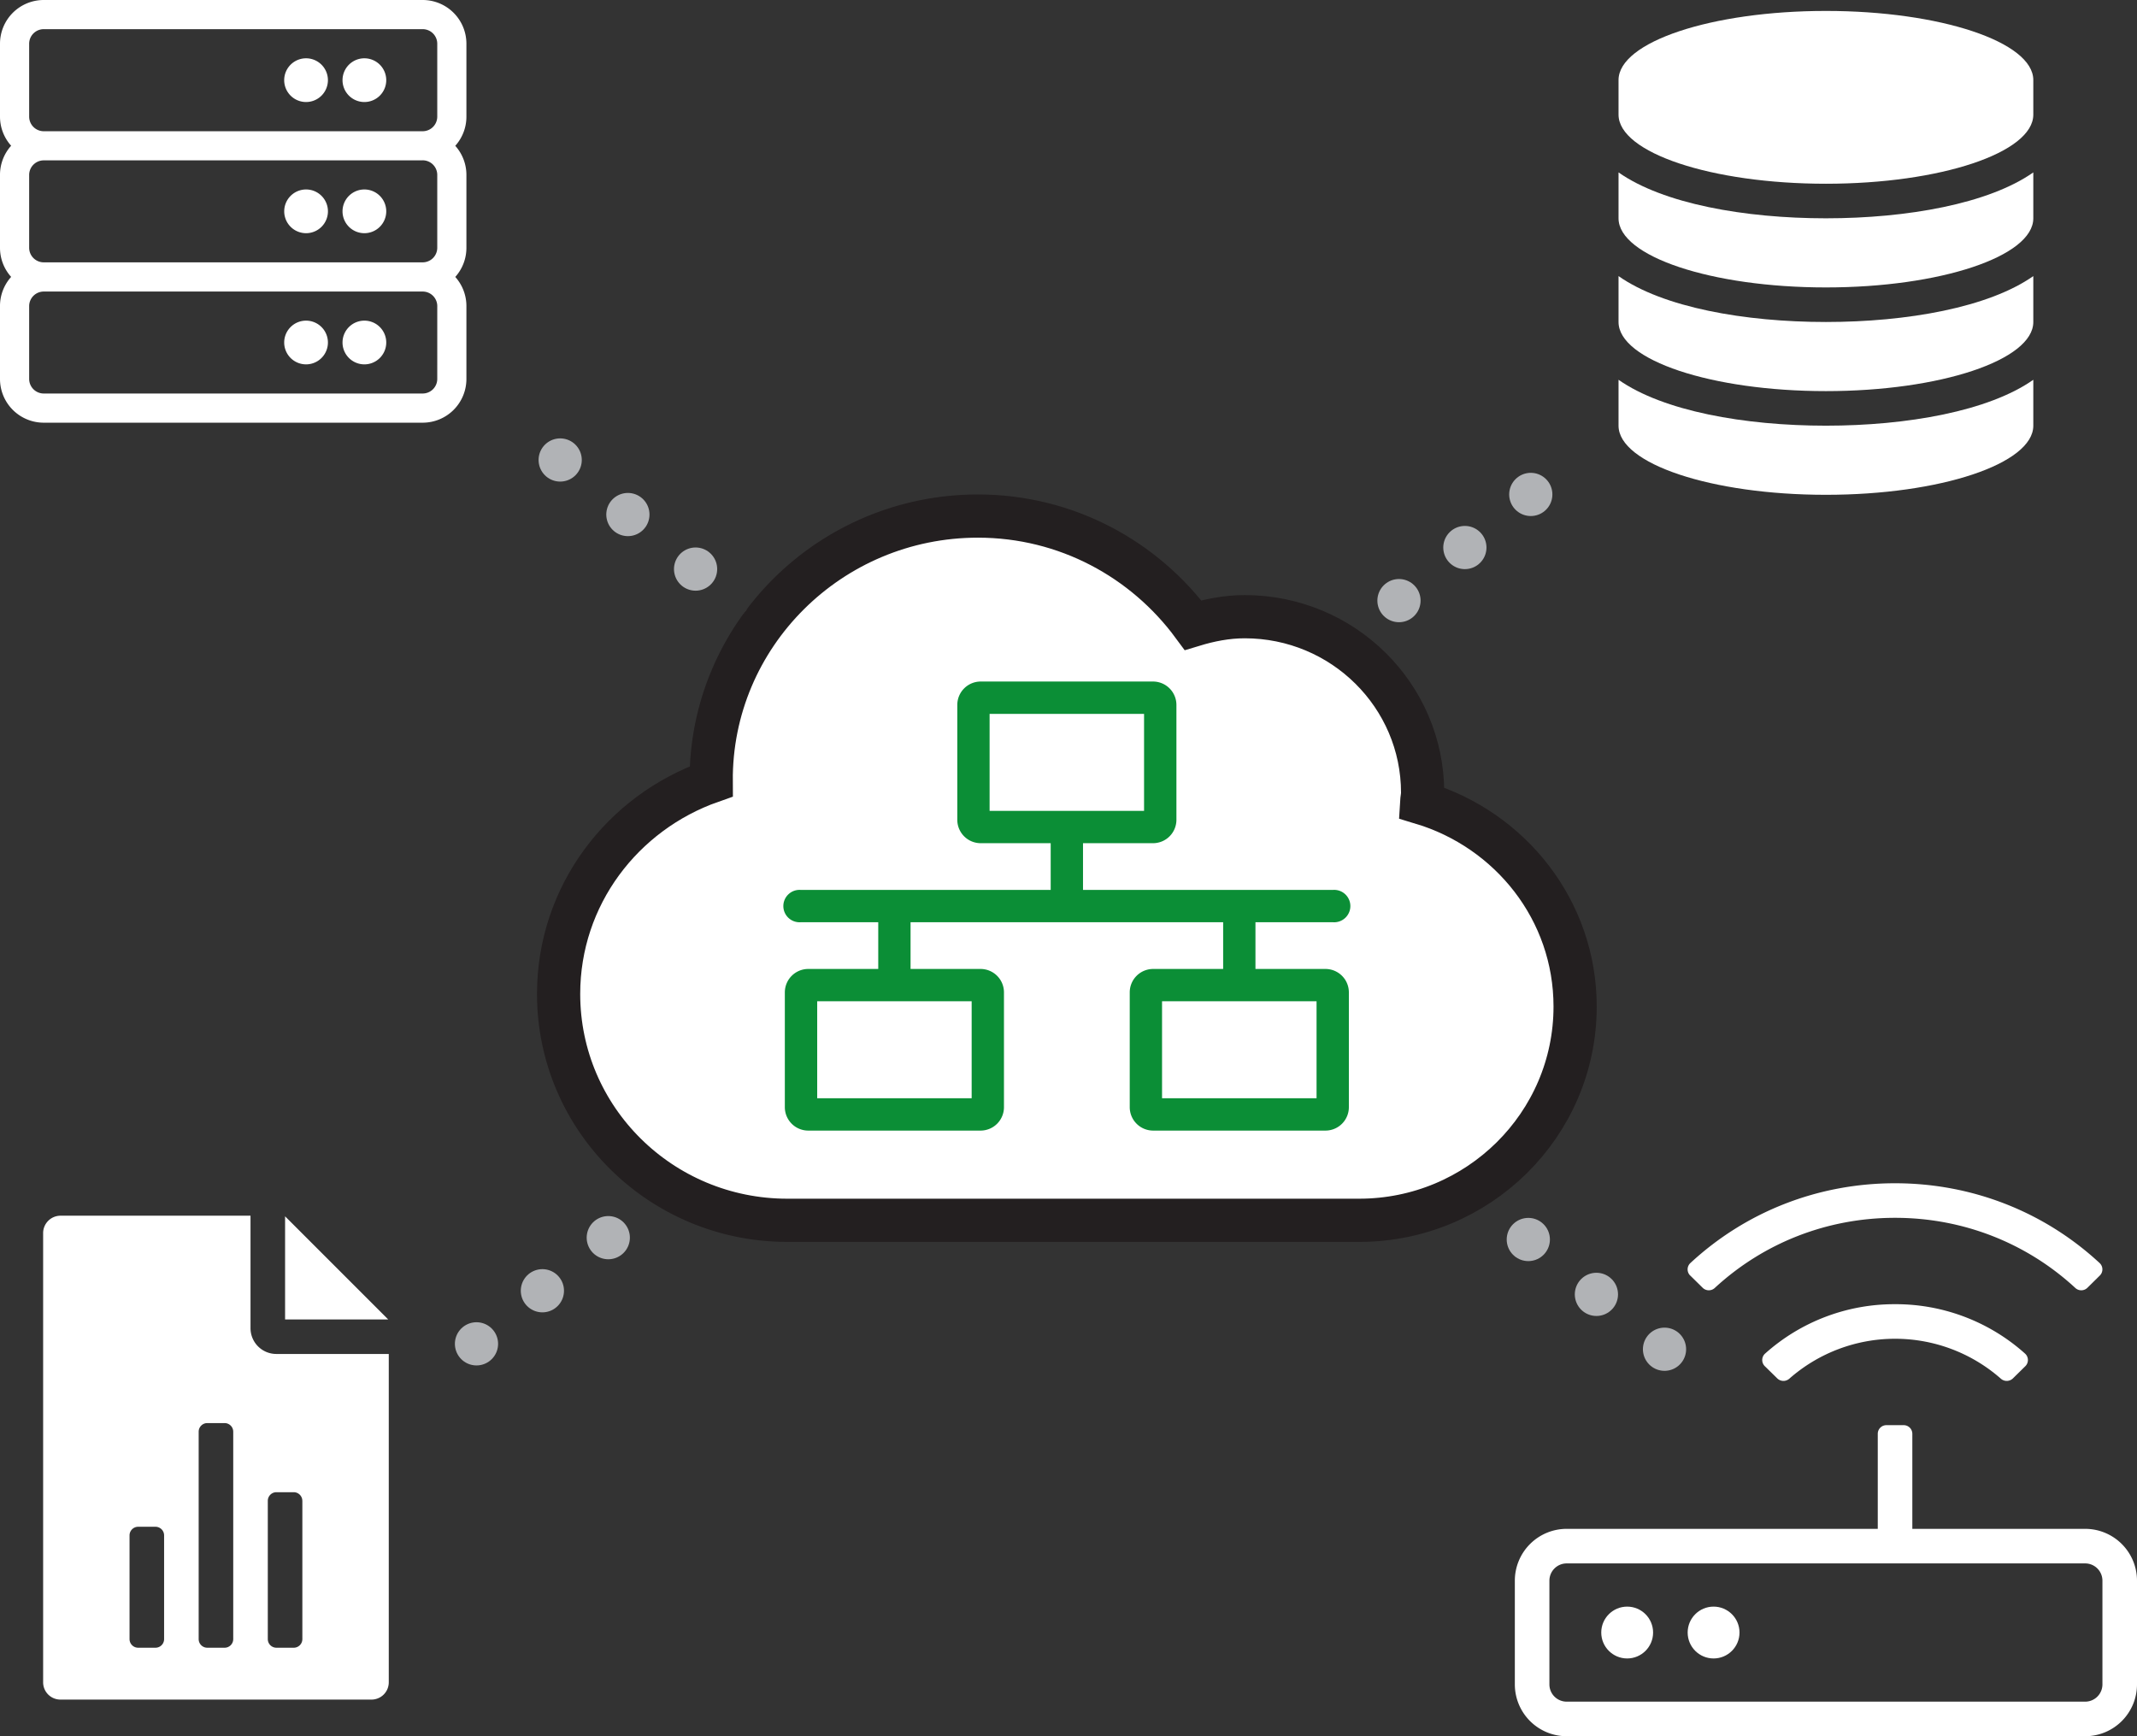 <svg xmlns="http://www.w3.org/2000/svg" viewBox="0 0 1978.45 1607.5"><rect x="0" y="0" width="1978.45" height="1607.5" fill="#333333" stroke="none"/><defs><style>.cls-1,.cls-2,.cls-3,.cls-4,.cls-6,.cls-8{fill:none;}.cls-1,.cls-2,.cls-3,.cls-4{stroke:#b1b3b6;stroke-linecap:round;}.cls-1,.cls-2,.cls-3,.cls-4,.cls-6,.cls-7{stroke-miterlimit:10;}.cls-1,.cls-2,.cls-3,.cls-4,.cls-6{stroke-width:40px;}.cls-2{stroke-dasharray:0 80.49;}.cls-3{stroke-dasharray:0 78.34;}.cls-4{stroke-dasharray:0 80.97;}.cls-5{fill:#fff;}.cls-6{stroke:#231f20;}.cls-7{fill:#0b8e36;stroke:#fff;stroke-width:10px;}</style></defs><g id="Layer_2" data-name="Layer 2"><g id="Layer_13" data-name="Layer 13"><line class="cls-1" x1="518.62" y1="425.88" x2="518.62" y2="425.88"/><path class="cls-2" d="M581.3,476.39l720.82,580.77"/><line class="cls-1" x1="1333.46" y1="1082.42" x2="1333.46" y2="1082.42"/><line class="cls-1" x1="441.14" y1="1244.2" x2="441.14" y2="1244.2"/><path class="cls-3" d="M502.15,1195.05l884.55-712.7"/><line class="cls-1" x1="1417.21" y1="457.77" x2="1417.21" y2="457.77"/><line class="cls-1" x1="1351.87" y1="1096.8" x2="1351.87" y2="1096.8"/><path class="cls-4" d="M1414.92,1147.6l94.57,76.2"/><line class="cls-1" x1="1541.02" y1="1249.2" x2="1541.02" y2="1249.2"/></g><g id="Layer_1-2" data-name="Layer 1"><g id="Layer_9" data-name="Layer 9"><path class="cls-5" d="M1152.39,571c90.95,0,164.69,73,164.69,163,0,3.23-.77,6.24-.95,9.42,82,24.68,142.11,99.25,142.11,188.51,0,109.32-89.53,197.93-200,197.93H728.9c-116.94,0-211.74-93.83-211.74-209.57,0-91.16,59.16-167.94,141.27-196.77-1-135.15,109.88-245.66,246.92-245.66,82.06,0,154.23,40,199.17,101C1119.75,574.18,1135.62,571,1152.39,571Z"/><path class="cls-6" d="M1316.13,743.39c.18-3.18.95-6.19.95-9.42,0-90-73.74-163-164.69-163-16.77,0-32.64,3.21-47.87,7.83-44.94-60.94-117.11-101-199.17-101-137,0-247.9,110.51-246.92,245.66C576.32,752.32,517.16,829.1,517.16,920.26c0,115.74,94.8,209.57,211.74,209.57h529.36c110.45,0,200-88.61,200-197.93C1458.24,842.64,1398.16,768.07,1316.13,743.39Z"/></g></g><g id="Layer_14" data-name="Layer 14"><path class="cls-5" d="M1882.45,74.12v32c0,35.25-86,64-192,64s-192-28.75-192-64v-32c0-35.25,86-64,192-64S1882.45,38.87,1882.45,74.12Z"/><path class="cls-5" d="M1882.45,351.62v42.5c0,35.25-86,64-192,64s-192-28.75-192-64v-42.5c41.25,29,116.75,42.5,192,42.5S1841.19,380.62,1882.45,351.62Z"/><path class="cls-5" d="M1882.45,255.62v42.5c0,35.25-86,64-192,64s-192-28.75-192-64v-42.5c41.25,29,116.75,42.5,192,42.5S1841.19,284.62,1882.45,255.62Z"/><path class="cls-5" d="M1882.45,159.62v42.5c0,35.25-86,64-192,64s-192-28.75-192-64v-42.5c41.25,29,116.75,42.5,192,42.5S1841.19,188.62,1882.45,159.62Z"/></g><g id="Layer_15" data-name="Layer 15"><path class="cls-5" d="M1930.45,1415.5h-160v-88a8,8,0,0,0-8-8h-16a8,8,0,0,0-8,8v88h-288a48,48,0,0,0-48,48v96a48,48,0,0,0,48,48h480a48,48,0,0,0,48-48v-96A48,48,0,0,0,1930.45,1415.5Zm16,144a16,16,0,0,1-16,16h-480a16,16,0,0,1-16-16v-96a16,16,0,0,1,16-16h480a16,16,0,0,1,16,16Z"/><path class="cls-5" d="M1564.86,1181l11.52,11.34a8.12,8.12,0,0,0,11.23.07c45.39-41.88,104.32-64.88,166.84-64.88s121.45,23,166.83,64.88a8.12,8.12,0,0,0,11.23-.07L1944,1181a8,8,0,0,0,.14-11.31l-.25-.25c-51.48-47.73-118.48-73.91-189.48-73.91s-138,26.18-189.48,73.91a8,8,0,0,0-.36,11.31Z"/><path class="cls-5" d="M1754.45,1207.5a179.27,179.27,0,0,0-120.38,45.8,8,8,0,0,0-.48,11.3,3.51,3.51,0,0,0,.33.34l11.53,11.3a8.22,8.22,0,0,0,11.22.14,148.18,148.18,0,0,1,195.64,0,8.22,8.22,0,0,0,11.22-.14l11.49-11.3a8,8,0,0,0,.18-11.31l-.33-.33A179.31,179.31,0,0,0,1754.45,1207.5Z"/><circle class="cls-5" cx="1586.45" cy="1511.5" r="24"/><circle class="cls-5" cx="1506.45" cy="1511.5" r="24"/></g><g id="Layer_16" data-name="Layer 16"><path class="cls-5" d="M317.11,195.66a20.24,20.24,0,1,1,20.24,20.24A20.24,20.24,0,0,1,317.11,195.66ZM283.37,215.9a20.24,20.24,0,1,0-20.24-20.24A20.24,20.24,0,0,0,283.37,215.9ZM431.81,108a40.34,40.34,0,0,1-10.32,27,40.34,40.34,0,0,1,10.32,27V229.4a40.31,40.31,0,0,1-10.32,27,40.36,40.36,0,0,1,10.32,27v67.47a40.48,40.48,0,0,1-40.49,40.48H40.48A40.48,40.48,0,0,1,0,350.84V283.37a40.31,40.31,0,0,1,10.32-27A40.27,40.27,0,0,1,0,229.4V161.93a40.29,40.29,0,0,1,10.32-27A40.29,40.29,0,0,1,0,108V40.48A40.48,40.48,0,0,1,40.48,0H391.32a40.48,40.48,0,0,1,40.49,40.48ZM27,108a13.51,13.51,0,0,0,13.49,13.5H391.32a13.52,13.52,0,0,0,13.5-13.5V40.48A13.51,13.51,0,0,0,391.32,27H40.48A13.5,13.5,0,0,0,27,40.48Zm364.33,40.48H40.48A13.51,13.51,0,0,0,27,161.93V229.4a13.5,13.5,0,0,0,13.49,13.49H391.32a13.51,13.51,0,0,0,13.5-13.49V161.93A13.52,13.52,0,0,0,391.32,148.43Zm13.5,134.94a13.51,13.51,0,0,0-13.5-13.49H40.48A13.5,13.5,0,0,0,27,283.37v67.47a13.51,13.51,0,0,0,13.49,13.5H391.32a13.52,13.52,0,0,0,13.5-13.5ZM337.35,94.46a20.24,20.24,0,1,0-20.24-20.24A20.24,20.24,0,0,0,337.35,94.46Zm-54,0a20.24,20.24,0,1,0-20.24-20.24A20.24,20.24,0,0,0,283.37,94.46Zm54,202.41a20.24,20.24,0,1,0,20.24,20.24A20.24,20.24,0,0,0,337.35,296.87Zm-54,0a20.24,20.24,0,1,0,20.24,20.24A20.24,20.24,0,0,0,283.37,296.87Z"/></g><g id="Layer_18" data-name="Layer 18"><path class="cls-7" d="M1227.18,892.12h-59.87V858.85h66.52a20,20,0,1,0,0-39.91H1007.66V785.68h59.87a26.69,26.69,0,0,0,26.61-26.61V652.64A26.69,26.69,0,0,0,1067.53,626H907.87a26.68,26.68,0,0,0-26.6,26.61V759.07a26.68,26.68,0,0,0,26.6,26.61h59.87v33.26H741.57a20,20,0,1,0,0,39.91h66.52v33.27H748.22a26.69,26.69,0,0,0-26.61,26.6v106.44a26.69,26.69,0,0,0,26.61,26.61H907.87a26.68,26.68,0,0,0,26.61-26.61V918.72a26.68,26.68,0,0,0-26.61-26.6H848V858.85h279.4v33.27h-59.87a26.68,26.68,0,0,0-26.61,26.6v106.44a26.68,26.68,0,0,0,26.61,26.61h159.65a26.68,26.68,0,0,0,26.61-26.61V918.72A26.68,26.68,0,0,0,1227.18,892.12ZM894.57,932v79.83h-133V932Zm26.61-186.26V665.94h133v79.83Zm292.7,266.09H1080.83V932h133.05Z"/></g><g id="Layer_17" data-name="Layer 17"><path class="cls-8" d="M355.21,1214.24l-83.88-83.88a15.73,15.73,0,0,0-7.4-4.2v95.48h95.48A15.73,15.73,0,0,0,355.21,1214.24Z"/><path class="cls-5" d="M231.93,1229.64V1125.57h-176a16.12,16.12,0,0,0-16,16.09v415.92a16,16,0,0,0,16,16h288a16,16,0,0,0,16-16v-304h-104A23.88,23.88,0,0,1,231.93,1229.64Zm-80,287.93a8,8,0,0,1-8,8h-16a8,8,0,0,1-8-8v-96a8,8,0,0,1,8-8h16a8,8,0,0,1,8,8Zm64,0a8,8,0,0,1-8,8h-16a8,8,0,0,1-8-8v-192a8,8,0,0,1,8-8h16a8,8,0,0,1,8,8Zm64-128v128a8,8,0,0,1-8,8h-16a8,8,0,0,1-8-8v-128a8,8,0,0,1,8-8h16A8,8,0,0,1,279.9,1389.57Z"/><polyline class="cls-5" points="263.93 1126.16 359.41 1221.64 263.93 1221.64"/></g></g></svg>